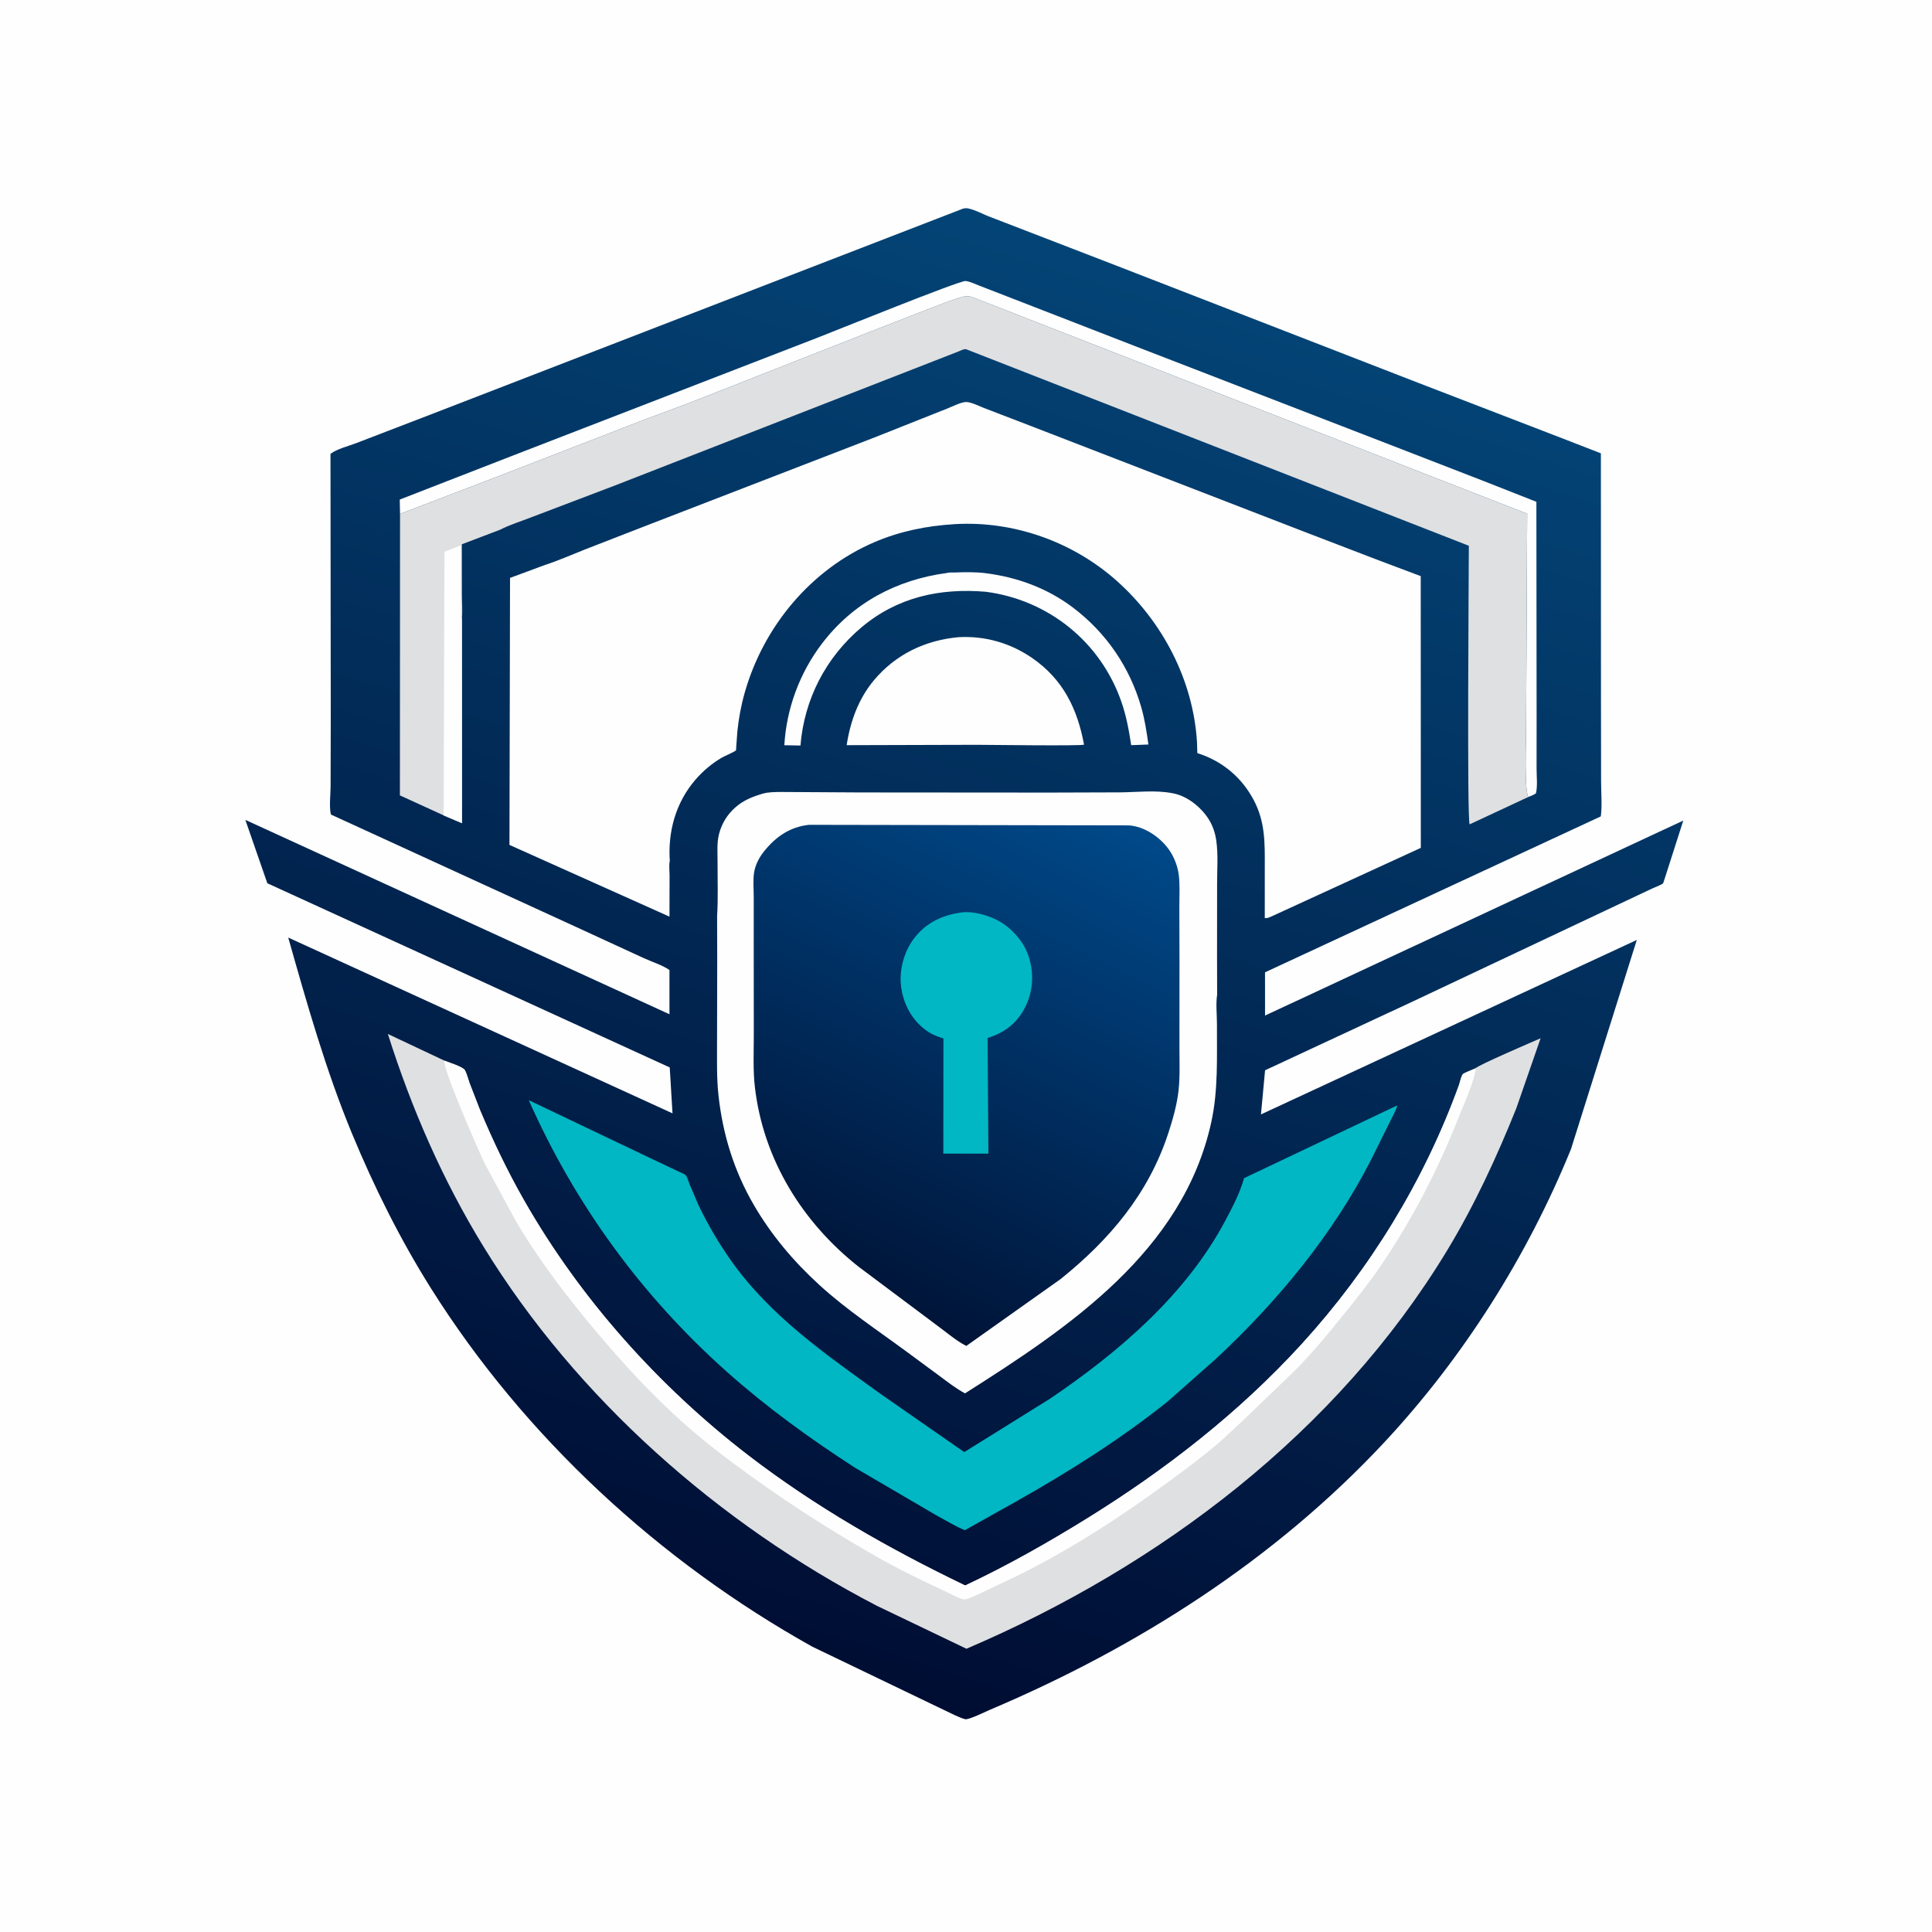 <svg version="1.1" xmlns="http://www.w3.org/2000/svg" style="display: block;" viewBox="0 0 2048 2048" width="1024" height="1024">
<defs>
	<linearGradient id="Gradient1" gradientUnits="userSpaceOnUse" x1="731.735" y1="1728.97" x2="1194.52" y2="274.296">
		<stop class="stop0" offset="0" stop-opacity="1" stop-color="rgb(0,13,51)"/>
		<stop class="stop1" offset="1" stop-opacity="1" stop-color="rgb(3,68,118)"/>
	</linearGradient>
	<linearGradient id="Gradient2" gradientUnits="userSpaceOnUse" x1="877.634" y1="1352.59" x2="1127.87" y2="839.483">
		<stop class="stop0" offset="0" stop-opacity="1" stop-color="rgb(0,20,56)"/>
		<stop class="stop1" offset="1" stop-opacity="1" stop-color="rgb(0,73,137)"/>
	</linearGradient>
</defs>
<path transform="translate(0,0)" fill="rgb(254,254,254)" d="M -0 -0 L 2048 0 L 2048 2048 L -0 2048 L -0 -0 z"/>
<path transform="translate(0,0)" fill="url(#Gradient1)" d="M 1021.16 221.045 C 1022.94 220.753 1024.21 220.554 1026 220.883 C 1033.49 222.257 1043.16 227.679 1050.56 230.324 L 1179.79 280.186 L 1497.96 403.716 L 1657 465.004 L 1697.01 480.538 L 1697.1 745.885 L 1697.22 828.139 C 1697.24 840.163 1698.43 853.504 1696.94 865.397 L 1340.96 1030.7 L 1341 1076.54 L 1784.37 869.818 L 1763.87 933.786 C 1763.77 934.058 1763 936.258 1763 936.265 C 1761.72 937.813 1753.67 940.749 1751.28 941.902 L 1701.86 965.223 L 1498.21 1061.32 L 1341.03 1134.53 L 1336.67 1181.32 L 1735.08 996.379 L 1665.37 1217.93 C 1619.27 1331.31 1551.2 1439.07 1467.67 1528.66 C 1351.22 1653.55 1205.59 1746.27 1049.11 1812.55 C 1045.08 1814.26 1026.93 1823.23 1023.23 1822.44 C 1019.51 1821.64 1015.32 1819.43 1011.75 1817.99 L 861.067 1745.54 C 698.848 1655.02 555.851 1523.12 456.843 1365.68 C 424.252 1313.86 396.597 1258.32 373.207 1201.8 C 345.329 1134.43 325.386 1063.91 305.534 993.849 L 712.889 1180.2 L 709.946 1131.53 L 283.385 936.281 L 260.077 869.104 L 709.667 1075.15 L 709.654 1028.24 C 701.962 1022.94 690.425 1019.37 681.84 1015.39 L 605.317 980.152 L 350.758 863.429 C 348.804 854.965 350.419 842.474 350.444 833.651 L 350.62 762.12 L 350.326 481.138 C 357.08 475.853 369.556 472.857 377.791 469.663 L 459.334 438.296 L 844.763 289.228 L 1021.16 221.045 z"/>
<path transform="translate(0,0)" fill="rgb(254,254,254)" d="M 1003.73 607.387 C 1005.5 606.663 1010.29 606.936 1012.34 606.859 C 1023.02 606.455 1034.46 606.273 1045.07 607.633 C 1078.73 611.95 1110.66 623.682 1137.84 644.391 C 1172.86 671.077 1197.59 707.292 1209.77 749.667 C 1213.5 762.654 1215.49 775.852 1217.34 789.206 L 1199.11 789.923 C 1196.64 773.826 1193.95 758.874 1188.55 743.452 C 1166.44 680.275 1111.29 636.055 1045.24 627.321 C 996.336 623.122 950.998 633.027 912.856 665.304 C 875.354 697.039 852.511 741.259 848.521 790.294 L 831.427 789.96 C 833.68 751.201 847.611 713.54 871.066 682.579 C 903.924 639.205 950.219 614.572 1003.73 607.387 z"/>
<path transform="translate(0,0)" fill="rgb(254,254,254)" d="M 1016.33 675.415 C 1044.12 673.93 1070.77 681.538 1093.72 697.236 C 1126.69 719.782 1142.09 751.215 1149.13 789.361 C 1146.55 790.891 1047.26 789.55 1035.12 789.525 L 897.514 789.915 C 901.283 764.966 909.915 740.942 926.237 721.312 C 949.244 693.642 980.867 678.59 1016.33 675.415 z"/>
<path transform="translate(0,0)" fill="rgb(254,254,254)" d="M 424.054 544.798 L 423.743 529.551 L 550.246 480.351 L 865.655 358.349 C 884.297 351.104 1017.27 297.281 1023.5 297.874 C 1027.99 298.301 1034.12 301.295 1038.33 302.9 L 1069.62 315.021 L 1203 366.825 L 1465.17 468.222 L 1572.71 509.908 L 1628.63 531.937 L 1628.87 760.281 L 1628.84 814.693 C 1628.83 822.771 1630.05 833.276 1628.15 841.045 C 1625.53 842.704 1622.96 843.755 1620.06 844.834 C 1615.63 837.175 1617.73 784.196 1617.71 771.867 L 1618.86 544.594 L 1035.79 316.976 C 1029.86 314.632 1026.4 312.89 1020.06 314.702 C 1007.99 318.148 995.956 323.121 984.227 327.596 L 922.524 351.648 L 730.208 427.304 L 681.743 445.392 L 527.2 505.276 L 424.054 544.798 z"/>
<path transform="translate(0,0)" fill="rgb(1,183,195)" d="M 560.516 1166.23 L 688.277 1227.17 L 719.47 1241.91 C 720.948 1242.66 725.928 1244.61 726.842 1245.76 C 728.767 1248.2 730.055 1253 731.214 1255.95 L 740.488 1277.62 C 750.398 1298.12 761.745 1317.61 774.892 1336.21 C 816.497 1395.1 875.189 1435.57 932.855 1477.18 L 1022.07 1539.24 L 1023.55 1538.41 L 1113.07 1482.68 C 1186.1 1433.17 1257.04 1372.65 1298.97 1293.74 C 1306.63 1279.32 1314.31 1264.68 1318.75 1248.91 L 1481.01 1171.82 C 1480.2 1176.73 1476.49 1182.65 1474.33 1187.2 L 1453.87 1228.52 C 1413.06 1308.62 1353.75 1380.2 1288.16 1441.1 L 1237.94 1485.53 C 1187.76 1525.68 1132.55 1560.44 1076.62 1591.94 L 1022.74 1622.09 C 1012.38 1617.79 1002.29 1611.49 992.365 1606.2 L 906.177 1555.76 C 858.898 1525.18 812.755 1491.81 770.677 1454.33 C 680.265 1373.78 609.595 1276.86 560.516 1166.23 z"/>
<path transform="translate(0,0)" fill="rgb(223,224,225)" d="M 424.054 544.798 L 527.2 505.276 L 681.743 445.392 L 730.208 427.304 L 922.524 351.648 L 984.227 327.596 C 995.956 323.121 1007.99 318.148 1020.06 314.702 C 1026.4 312.89 1029.86 314.632 1035.79 316.976 L 1618.86 544.594 L 1617.71 771.867 C 1617.73 784.196 1615.63 837.175 1620.06 844.834 L 1557.87 873.843 C 1554.96 868.519 1556.98 612.703 1557.02 578.533 L 1024.2 370.236 C 1021.81 369.671 1018.42 371.586 1016.18 372.506 L 653.297 514.08 L 563.74 548.137 C 552.655 552.472 540.568 556.149 529.998 561.583 L 489.581 576.954 L 489.644 630.147 C 489.653 638.4 490.467 647.587 489.62 655.741 L 489.685 872.616 L 470.277 864.339 L 425.129 843.689 L 423.921 843.233 L 424.054 544.798 z"/>
<path transform="translate(0,0)" fill="rgb(254,254,254)" d="M 470.277 864.339 L 471.121 584.92 L 487.842 578.388 L 488.597 578.01 L 488.638 654.465 L 489.62 655.741 L 489.685 872.616 L 470.277 864.339 z"/>
<path transform="translate(0,0)" fill="rgb(223,224,225)" d="M 1563.95 1132.52 C 1566.93 1129.06 1625.12 1104.07 1633.11 1100.61 L 1607.34 1174.85 C 1586.47 1226.81 1562.91 1277.86 1533.83 1325.81 C 1417.02 1518.48 1229.8 1660.04 1024.48 1747.74 L 929.475 1702.19 C 762.268 1615.43 611.249 1482.43 512.423 1321.31 C 469.114 1250.7 436.165 1174.93 411.151 1096.05 L 471.077 1124.32 C 475.538 1126.18 490.67 1130.78 492.71 1134.35 C 494.879 1138.15 496.206 1143.85 497.725 1148.04 L 508.652 1176.25 C 522.507 1209.32 537.7 1241.11 555.449 1272.27 C 614.78 1376.41 698.048 1469.49 792.938 1542.52 C 863.795 1597.05 942.696 1642.04 1023.12 1680.69 C 1067.36 1659.96 1110.84 1635.28 1152.36 1609.59 C 1235.67 1558.03 1313.85 1497.14 1380.01 1424.6 C 1452.54 1345.08 1509.78 1251.64 1546.51 1150.4 C 1547.57 1147.48 1548.83 1141.15 1550.53 1138.83 C 1551.52 1137.48 1559.52 1134.53 1561.46 1133.61 L 1563.95 1132.52 z"/>
<path transform="translate(0,0)" fill="rgb(254,254,254)" d="M 471.077 1124.32 C 475.538 1126.18 490.67 1130.78 492.71 1134.35 C 494.879 1138.15 496.206 1143.85 497.725 1148.04 L 508.652 1176.25 C 522.507 1209.32 537.7 1241.11 555.449 1272.27 C 614.78 1376.41 698.048 1469.49 792.938 1542.52 C 863.795 1597.05 942.696 1642.04 1023.12 1680.69 C 1067.36 1659.96 1110.84 1635.28 1152.36 1609.59 C 1235.67 1558.03 1313.85 1497.14 1380.01 1424.6 C 1452.54 1345.08 1509.78 1251.64 1546.51 1150.4 C 1547.57 1147.48 1548.83 1141.15 1550.53 1138.83 C 1551.52 1137.48 1559.52 1134.53 1561.46 1133.61 L 1563.95 1132.52 L 1564.45 1133.5 L 1563.88 1135.73 C 1560.45 1152.34 1552.21 1169.12 1545.99 1184.94 C 1524.1 1240.6 1496.36 1294.02 1462.51 1343.43 C 1450.32 1361.23 1436.64 1378.2 1423.1 1395 C 1407.39 1414.5 1391.07 1434.15 1373.49 1452 L 1317.66 1505.7 L 1294.25 1527.5 C 1270.85 1547.49 1245.5 1566.06 1220.45 1583.92 C 1169.06 1620.54 1114.09 1654.65 1056.52 1680.71 C 1051.58 1682.95 1025.74 1696.16 1022.09 1695.51 C 1015.8 1694.39 1007.1 1689.21 1001.09 1686.44 C 975.83 1674.8 951.158 1662.71 927 1648.89 C 882.126 1623.22 839.028 1595.7 797.084 1565.53 C 772.151 1547.59 747.655 1529.11 724.722 1508.65 C 691.063 1478.61 660.745 1445.73 631.743 1411.25 C 600.511 1374.11 570.969 1335.44 546.347 1293.52 L 513.925 1233.63 C 508.353 1222.2 468.925 1132.54 471.077 1124.32 z"/>
<path transform="translate(0,0)" fill="rgb(254,254,254)" d="M 576.672 599.261 C 591.655 594.386 606.385 587.879 621.04 582.081 L 690.379 555.137 L 926.946 463.737 L 1003.4 433.363 C 1008.76 431.322 1018.76 426.126 1024.24 426.158 C 1029.5 426.188 1038.27 430.657 1043.17 432.531 L 1091.1 450.938 L 1378.61 562.149 L 1458.65 592.881 L 1506.03 610.725 L 1506.13 898.778 L 1349.6 970.639 C 1347.13 971.725 1343.38 973.802 1340.71 973.163 L 1340.72 918.617 C 1340.82 893.427 1341.17 871.158 1329.06 848.213 C 1316.19 823.834 1295.41 806.577 1269.2 798.32 L 1268.88 786.977 C 1265.01 721.384 1232.55 659.179 1183.84 615.759 C 1137.22 574.203 1074.34 551.845 1011.83 555.625 C 982.318 557.41 953.928 563.114 926.688 574.821 C 859.554 603.674 809.419 664.13 789.5 734.008 C 785.629 747.586 783.066 761.382 781.629 775.424 L 780.432 791.762 C 780.403 792.211 780.325 795.148 780.208 795.328 C 779.343 796.66 767.414 801.81 765.156 803.132 C 754.662 809.277 745.158 817.299 737.213 826.5 C 716.382 850.626 707.897 881.268 710.012 912.694 C 708.947 917.092 709.792 923.59 709.781 928.186 L 709.684 971.69 L 540.051 895.64 L 540.66 612.61 L 576.672 599.261 z"/>
<path transform="translate(0,0)" fill="rgb(254,254,254)" d="M 760.156 971.022 C 761.327 952.113 760.597 932.798 760.649 913.831 C 760.675 904.087 759.759 893.505 762.219 884.004 C 765.061 873.024 770.784 863.623 779.275 856.087 C 788.09 848.263 797.219 844.693 808.304 841.375 C 814.431 839.541 821.2 839.609 827.562 839.519 L 912.04 840.019 L 1112.57 840.169 L 1188.26 839.93 C 1205.78 839.714 1225.31 837.42 1242.5 840.782 L 1244.02 841.068 C 1258.64 843.987 1272.87 855.444 1280.89 867.832 C 1285.5 874.949 1288.07 882.565 1289.28 890.937 C 1291.42 905.607 1290.18 921.607 1290.18 936.481 L 1290.12 1014.27 L 1290.21 1054.56 C 1288.68 1063.96 1290.07 1076.19 1290.02 1085.86 C 1289.87 1120.45 1291.47 1155.51 1284.02 1189.5 C 1254.02 1326.35 1133.38 1407.04 1022.96 1477.01 C 1013.31 1471.86 1004.69 1465.06 995.921 1458.56 L 961.603 1433.25 C 930.359 1410.21 897.181 1388.29 868.488 1362.06 C 841.106 1337.02 817.719 1309.31 799.003 1277.16 C 778.079 1241.21 766.114 1202.36 761.612 1161.07 C 759.57 1142.34 760.118 1123.3 760.093 1104.49 L 760.284 1018.6 L 760.156 971.022 z"/>
<path transform="translate(0,0)" fill="url(#Gradient2)" d="M 857.576 874.346 L 1197 874.942 C 1212.44 876.206 1227.31 885.852 1236.9 897.661 C 1243.55 905.835 1248.07 916.542 1249.48 926.945 C 1250.92 937.618 1250.13 949.466 1250.16 960.277 L 1250.31 1021.34 L 1250.26 1108.79 C 1250.19 1124.31 1251.01 1140.46 1249.32 1155.86 C 1247.67 1170.99 1243.23 1186.53 1238.53 1200.95 C 1217.57 1265.27 1176.22 1314.15 1124.26 1355.87 L 1024.32 1426.75 C 1013.11 1421.04 1002.19 1411.4 991.92 1403.98 L 910.556 1343.1 C 850.469 1295.87 809.071 1228.82 800.209 1152.39 C 798.098 1134.19 799.082 1115.3 799.058 1096.98 L 798.985 1006.41 L 799.002 951.272 C 799.011 942.857 798.07 933.079 799.387 924.835 C 800.716 916.513 804.822 908.792 810.072 902.281 C 822.567 886.787 837.454 876.52 857.576 874.346 z"/>
<path transform="translate(0,0)" fill="rgb(1,183,195)" d="M 1018.6 967.333 C 1030.26 965.481 1045.59 969.686 1056.02 974.84 C 1071.33 982.405 1085.03 997.42 1090.38 1013.71 C 1096.45 1032.2 1095.16 1051.73 1086.04 1069 C 1077.5 1085.16 1064.13 1095.04 1046.87 1100.26 L 1047.75 1222.87 L 1033.5 1222.91 L 999.955 1222.89 L 1000.07 1100.82 C 993.443 1098.79 987.503 1096.41 981.877 1092.34 C 966.677 1081.35 957.631 1064.51 955.236 1046.04 C 952.962 1028.52 958.089 1009.23 968.679 995.088 C 981.08 978.527 998.388 970.177 1018.6 967.333 z"/>
</svg>